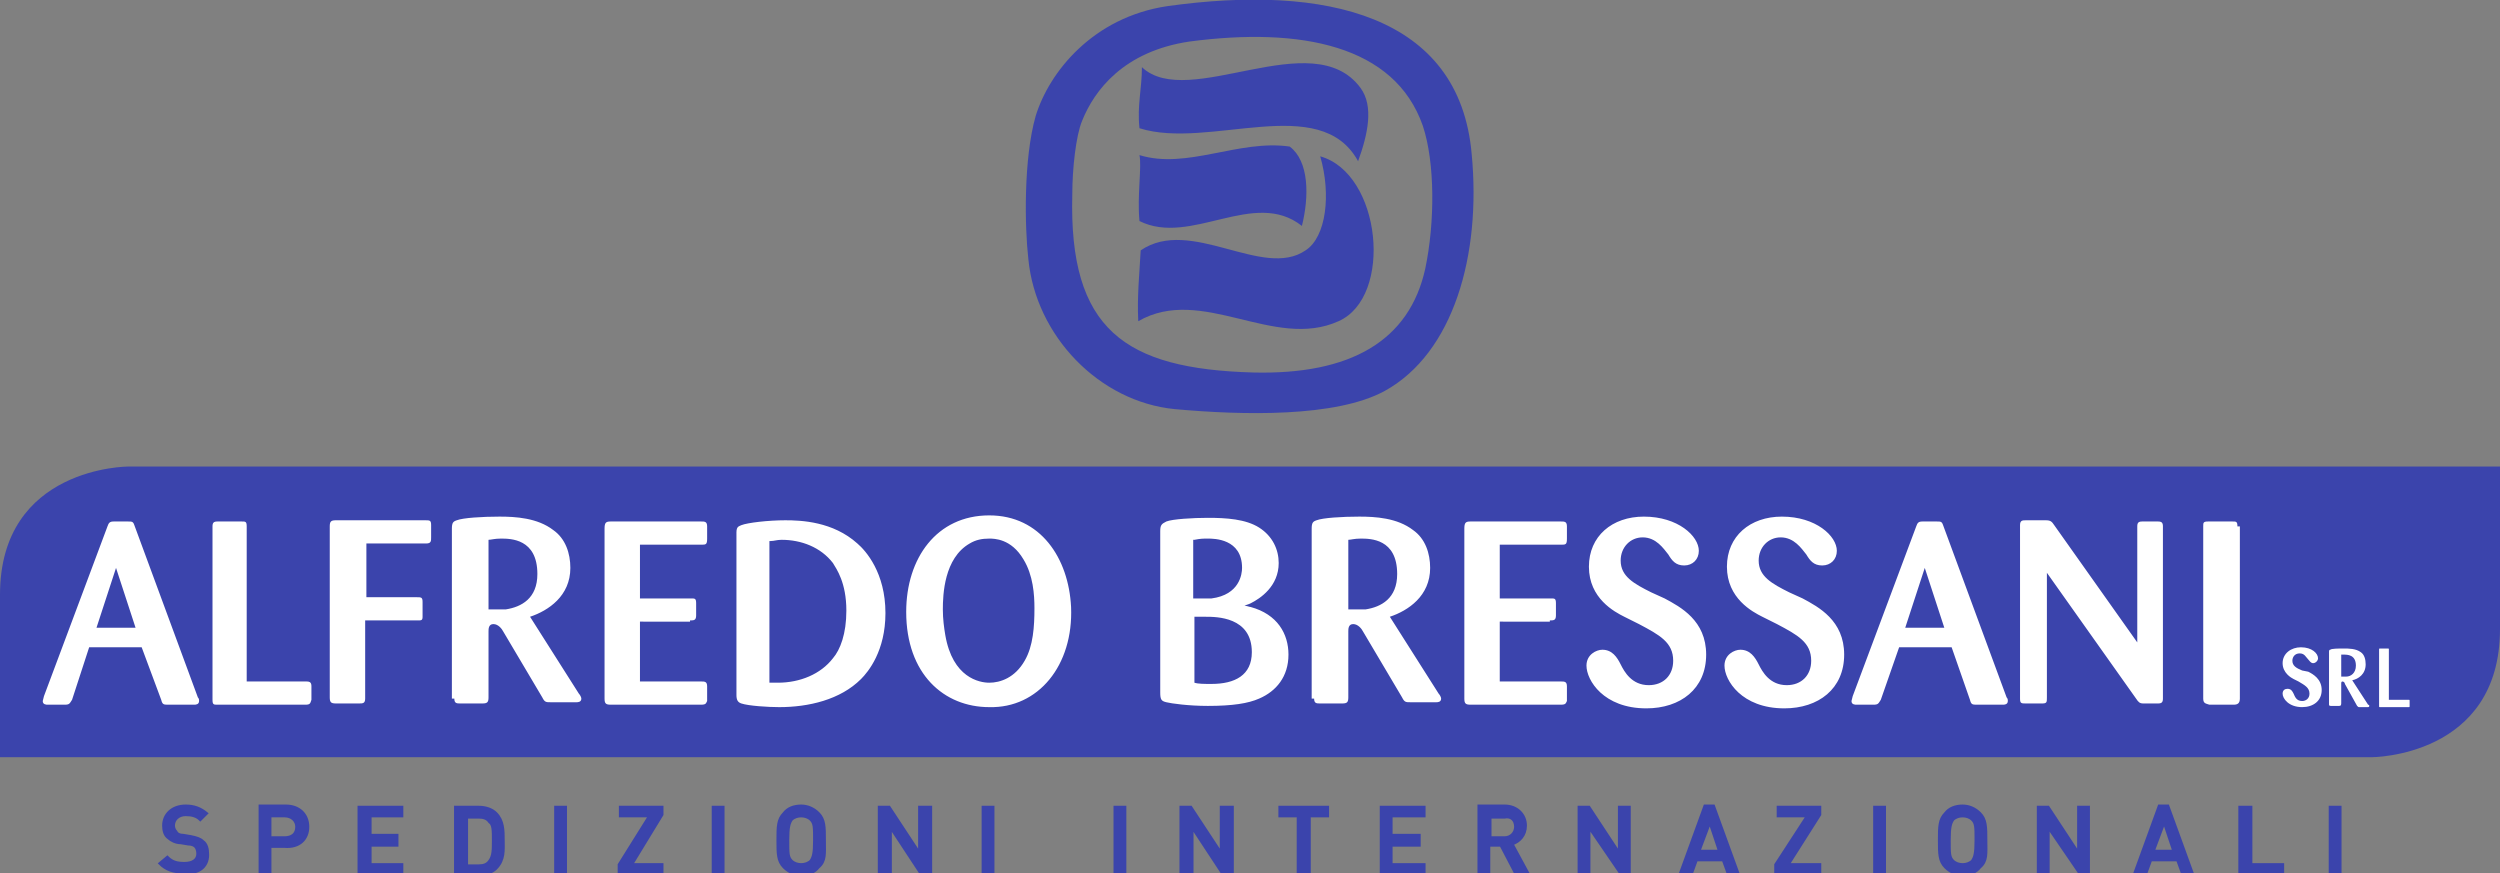 <?xml version="1.0" encoding="utf-8"?>
<!-- Generator: Adobe Illustrator 25.0.1, SVG Export Plug-In . SVG Version: 6.00 Build 0)  -->
<svg version="1.1" id="Livello_1" xmlns="http://www.w3.org/2000/svg" xmlns:xlink="http://www.w3.org/1999/xlink" x="0px" y="0px"
	 viewBox="0 0 204.7 71.5" style="enable-background:new 0 0 204.7 71.5;" xml:space="preserve">
<rect x="0" y="0" width="204.7" height="71.5" fill="#808080" stroke="none"/>
<style type="text/css">
	.st0{fill:#3B44AC;stroke:#3B44AC;stroke-width:0.25;stroke-miterlimit:10;}
	.st1{fill:#3B44AC;}
	.st2{fill:#FFFFFF;}
</style>
<g>
	<g>
		<rect x="190.8" y="66.1" class="st0" width="0.8" height="5.5"/>
		<polygon class="st0" points="186.9,71.5 186.9,70.8 184.3,70.8 184.3,66.1 183.4,66.1 183.4,71.5 		"/>
		<path class="st0" d="M178,69.7h-1.7l0.9-2.4L178,69.7z M179.5,71.5l-2-5.5h-0.7l-2,5.5h0.9l0.4-1.1h2.2l0.4,1.1H179.5z"/>
		<polygon class="st0" points="171,71.5 171,66.1 170.2,66.1 170.2,69.9 167.7,66.1 166.9,66.1 166.9,71.5 167.7,71.5 167.7,67.7 
			170.3,71.5 		"/>
		<path class="st0" d="M161.8,68.8c0,1.1-0.1,1.4-0.3,1.7c-0.2,0.2-0.5,0.3-0.8,0.3c-0.3,0-0.6-0.1-0.8-0.3
			c-0.3-0.3-0.3-0.6-0.3-1.7c0-1.1,0.1-1.4,0.3-1.7c0.2-0.2,0.5-0.3,0.8-0.3c0.3,0,0.6,0.1,0.8,0.3
			C161.8,67.4,161.8,67.7,161.8,68.8 M162.6,68.8c0-1.1,0-1.7-0.5-2.2c-0.4-0.4-0.9-0.6-1.4-0.6c-0.6,0-1.1,0.2-1.4,0.6
			c-0.5,0.5-0.5,1.1-0.5,2.2c0,1.1,0,1.7,0.5,2.2c0.4,0.4,0.9,0.6,1.4,0.6c0.6,0,1.1-0.2,1.4-0.6C162.7,70.5,162.6,69.9,162.6,68.8"
			/>
		<rect x="153.5" y="66.1" class="st0" width="0.8" height="5.5"/>
		<polygon class="st0" points="149,71.5 149,70.8 146.4,70.8 149,66.7 149,66.1 145.6,66.1 145.6,66.8 148,66.8 145.4,70.8 
			145.4,71.5 		"/>
		<path class="st0" d="M140.8,69.7h-1.7l0.9-2.4L140.8,69.7z M142.3,71.5l-2-5.5h-0.7l-2,5.5h0.9l0.4-1.1h2.2l0.4,1.1H142.3z"/>
		<polygon class="st0" points="133.4,71.5 133.4,66.1 132.6,66.1 132.6,69.9 130.1,66.1 129.3,66.1 129.3,71.5 130.1,71.5 
			130.1,67.7 132.7,71.5 		"/>
		<path class="st0" d="M124.1,67.7c0,0.5-0.4,0.9-0.9,0.9h-1.2v-1.7h1.2C123.7,66.8,124.1,67.1,124.1,67.7 M125.1,71.5l-1.3-2.4
			c0.6-0.2,1.1-0.7,1.1-1.5c0-0.9-0.7-1.6-1.7-1.6h-2.1v5.5h0.8v-2.3h1l1.2,2.3H125.1z"/>
		<polygon class="st0" points="116.6,71.5 116.6,70.8 113.9,70.8 113.9,69.2 116.2,69.2 116.2,68.4 113.9,68.4 113.9,66.8 
			116.6,66.8 116.6,66.1 113.1,66.1 113.1,71.5 		"/>
		<polygon class="st0" points="108.7,66.8 108.7,66.1 104.8,66.1 104.8,66.8 106.3,66.8 106.3,71.5 107.2,71.5 107.2,66.8 		"/>
		<polygon class="st0" points="100.9,71.5 100.9,66.1 100,66.1 100,69.9 97.5,66.1 96.7,66.1 96.7,71.5 97.6,71.5 97.6,67.7 
			100.1,71.5 		"/>
		<rect x="91.3" y="66.1" class="st0" width="0.8" height="5.5"/>
	</g>
	<rect x="80.5" y="66.1" class="st0" width="0.8" height="5.5"/>
	<polygon class="st0" points="76.2,71.5 76.2,66.1 75.3,66.1 75.3,69.9 72.8,66.1 72,66.1 72,71.5 72.9,71.5 72.9,67.7 75.4,71.5 	
		"/>
	<path class="st0" d="M66.7,68.8c0,1.1-0.1,1.4-0.3,1.7c-0.2,0.2-0.5,0.3-0.8,0.3c-0.3,0-0.6-0.1-0.8-0.3c-0.3-0.3-0.3-0.6-0.3-1.7
		c0-1.1,0.1-1.4,0.3-1.7c0.2-0.2,0.5-0.3,0.8-0.3c0.3,0,0.6,0.1,0.8,0.3C66.7,67.4,66.7,67.7,66.7,68.8 M67.5,68.8
		c0-1.1,0-1.7-0.5-2.2c-0.4-0.4-0.9-0.6-1.4-0.6c-0.6,0-1.1,0.2-1.4,0.6c-0.5,0.5-0.5,1.1-0.5,2.2c0,1.1,0,1.7,0.5,2.2
		c0.4,0.4,0.9,0.6,1.4,0.6c0.6,0,1.1-0.2,1.4-0.6C67.6,70.5,67.5,69.9,67.5,68.8"/>
	<rect x="58.4" y="66.1" class="st0" width="0.8" height="5.5"/>
	<polygon class="st0" points="54.2,71.5 54.2,70.8 51.7,70.8 54.2,66.7 54.2,66.1 50.8,66.1 50.8,66.8 53.2,66.8 50.7,70.8 
		50.7,71.5 	"/>
	<rect x="45.5" y="66.1" class="st0" width="0.8" height="5.5"/>
	<path class="st0" d="M40.4,68.8c0,0.8,0,1.3-0.3,1.7c-0.2,0.3-0.5,0.4-0.9,0.4h-1v-4h1c0.4,0,0.7,0.1,0.9,0.4
		C40.4,67.5,40.4,68,40.4,68.8 M41.2,68.8c0-0.8,0-1.6-0.6-2.2c-0.3-0.3-0.8-0.5-1.4-0.5h-1.9v5.5h1.9c0.6,0,1.1-0.2,1.4-0.5
		C41.3,70.4,41.2,69.6,41.2,68.8"/>
	<polygon class="st0" points="32.9,71.5 32.9,70.8 30.3,70.8 30.3,69.2 32.5,69.2 32.5,68.4 30.3,68.4 30.3,66.8 32.9,66.8 
		32.9,66.1 29.4,66.1 29.4,71.5 	"/>
	<path class="st0" d="M24.3,67.7c0,0.6-0.4,0.9-1,0.9h-1.2v-1.8h1.2C23.9,66.8,24.3,67.2,24.3,67.7 M25.2,67.7c0-1-0.7-1.7-1.8-1.7
		h-2.1v5.5h0.8v-2.2h1.2C24.5,69.4,25.2,68.7,25.2,67.7"/>
	<path class="st0" d="M17,70c0-0.5-0.1-0.9-0.4-1.1c-0.2-0.2-0.5-0.3-1-0.4l-0.6-0.1c-0.3,0-0.5-0.1-0.6-0.3
		c-0.1-0.1-0.2-0.3-0.2-0.5c0-0.5,0.4-0.9,1-0.9c0.5,0,0.9,0.1,1.2,0.4l0.5-0.5c-0.5-0.4-1-0.6-1.7-0.6c-1.1,0-1.8,0.7-1.8,1.6
		c0,0.4,0.1,0.8,0.4,1c0.2,0.2,0.6,0.4,1,0.4l0.6,0.1c0.3,0,0.5,0.1,0.6,0.2c0.1,0.1,0.2,0.3,0.2,0.6c0,0.5-0.4,0.8-1.1,0.8
		c-0.6,0-1-0.1-1.4-0.5l-0.6,0.5c0.5,0.5,1.1,0.7,1.9,0.7C16.2,71.6,17,71,17,70"/>
</g>
<g>
	<g>
		<g>
			<path class="st1" d="M105.6,12c1.6,1.2,1.6,4.1,1,6.5c-3.9-3.1-9.1,1.7-13.3-0.4c-0.2-2.1,0.2-4.4,0-5.4
				C97.2,13.9,101.4,11.4,105.6,12"/>
			<path class="st1" d="M88.6,9.9c-0.5,1.2-0.8,3.9-0.8,6c-0.3,11.1,4.3,14.3,14.8,14.6c8,0.2,12.8-2.6,14.1-8.5
				c0.8-3.8,0.8-8.7-0.2-11.7c-2.3-6.6-10-8.1-19.1-6.9C92,4.2,89.6,7.4,88.6,9.9 M95.6,0.5c12.9-1.8,23.9,0.7,24.9,12.1
				c0.8,8.3-1.5,16.3-7.1,19.4c-4,2.2-11.7,2-17.2,1.5c-6.2-0.6-11.4-6-12-12.3c-0.3-2.6-0.4-8.2,0.6-11.7
				C85.9,5.9,89.5,1.4,95.6,0.5"/>
			<path class="st1" d="M111.2,13.2c-3.1-5.7-12.2-0.9-17.9-2.7c-0.2-1.9,0.2-3.2,0.2-5c3.8,3.6,14-3.6,17.9,1.7
				C112.5,8.7,112,11,111.2,13.2"/>
			<path class="st1" d="M108.1,12.8c5,1.4,6,11.5,1.5,13.5c-5.3,2.4-11.2-3-16.4,0c-0.1-2.1,0.1-3.9,0.2-5.8c4.1-2.8,10,2.4,13.5,0
				C108.6,19.4,109,15.9,108.1,12.8"/>
		</g>
		<g>
			<path class="st1" d="M10.5,38.2c0,0-10.5,0-10.5,10.5V62h194.2c0,0,10.5,0,10.5-10.5V38.2H10.5z"/>
			<path class="st2" d="M183.2,43.1c0-0.4-0.1-0.4-0.4-0.4h-2c-0.4,0-0.4,0.1-0.4,0.4v14.1c0,0.4,0.2,0.4,0.5,0.5h2
				c0.3,0,0.5-0.1,0.5-0.5V43.1z M168.2,43c-0.2-0.3-0.3-0.4-0.7-0.4h-1.6c-0.3,0-0.5,0-0.5,0.4v14.2c0,0.4,0.1,0.4,0.5,0.4h1.3
				c0.4,0,0.4-0.1,0.4-0.5V46.9l7.3,10.3c0.2,0.3,0.3,0.4,0.6,0.4h1.2c0.3,0,0.4-0.1,0.4-0.4V43.1c0-0.3-0.1-0.4-0.4-0.4h-1.3
				c-0.3,0-0.4,0.1-0.4,0.4v9.5L168.2,43z M156,51.4l1.6-4.9l1.6,4.9H156z M161.3,57.3c0.1,0.4,0.2,0.4,0.6,0.4h2.1
				c0.1,0,0.4,0,0.4-0.3c0-0.1,0-0.2-0.1-0.3L159.1,43c-0.1-0.3-0.2-0.3-0.5-0.3h-1.2c-0.3,0-0.4,0.1-0.5,0.4L151.7,57
				c0,0-0.1,0.4-0.1,0.4c0,0.3,0.3,0.3,0.4,0.3h1.4c0.4,0,0.4-0.1,0.6-0.4l1.5-4.3h4.3L161.3,57.3z M146.5,48.5
				c-1.4-0.7-2.5-1.3-2.5-2.6c0-1.1,0.8-1.9,1.8-1.9c1.1,0,1.7,0.9,2.1,1.4c0.3,0.5,0.6,0.9,1.3,0.9c0.7,0,1.2-0.5,1.2-1.2
				c0-1.2-1.7-2.8-4.5-2.8c-2.6,0-4.5,1.6-4.5,4.1c0,2.6,2.1,3.7,2.9,4.1l1.2,0.6c1.7,0.9,2.8,1.5,2.8,3c0,1.2-0.8,2-2,2
				c-1.4,0-2-1.1-2.3-1.7c-0.3-0.6-0.7-1.2-1.5-1.2c-0.5,0-1.3,0.4-1.3,1.3c0,1.2,1.4,3.5,4.9,3.5c2.8,0,4.9-1.6,4.9-4.4
				c0-2.8-2.1-3.9-3.4-4.6L146.5,48.5z M135.2,48.5c-1.4-0.7-2.5-1.3-2.5-2.6c0-1.1,0.8-1.9,1.8-1.9c1.1,0,1.7,0.9,2.1,1.4
				c0.3,0.5,0.6,0.9,1.3,0.9c0.7,0,1.2-0.5,1.2-1.2c0-1.2-1.7-2.8-4.5-2.8c-2.6,0-4.5,1.6-4.5,4.1c0,2.6,2.1,3.7,2.9,4.1l1.2,0.6
				c1.7,0.9,2.8,1.5,2.8,3c0,1.2-0.8,2-2,2c-1.4,0-2-1.1-2.3-1.7c-0.3-0.6-0.7-1.2-1.5-1.2c-0.5,0-1.3,0.4-1.3,1.3
				c0,1.2,1.4,3.5,4.9,3.5c2.8,0,4.9-1.6,4.9-4.4c0-2.8-2.1-3.9-3.4-4.6L135.2,48.5z M126.9,50.8c0.3,0,0.5,0,0.5-0.4v-1
				c0-0.4-0.1-0.4-0.4-0.4h-4.2v-4.4h5c0.4,0,0.5,0,0.5-0.5v-1c0-0.4-0.2-0.4-0.5-0.4h-7.4c-0.4,0-0.5,0.1-0.5,0.6v13.9
				c0,0.4,0.1,0.5,0.5,0.5h7.4c0.4,0,0.4-0.1,0.5-0.3v-1.2c0-0.4-0.2-0.4-0.5-0.4h-5v-4.9H126.9z M110.4,44.2c0.2,0,0.5-0.1,1-0.1
				c0.8,0,3,0,3,2.9c0,2-1.3,2.7-2.6,2.9c-0.3,0-0.6,0-1.4,0V44.2z M107.6,57.2c0,0.4,0.2,0.4,0.5,0.4h1.8c0.4,0,0.5-0.1,0.5-0.5
				v-5.4c0-0.2,0-0.6,0.4-0.6c0.4,0,0.7,0.4,0.8,0.6l3.2,5.4c0.2,0.4,0.3,0.4,0.7,0.4h2.1c0.1,0,0.4,0,0.4-0.3
				c0-0.1-0.1-0.3-0.2-0.4l-4-6.3c1.5-0.5,3.3-1.7,3.3-4c0-1.2-0.4-2.4-1.4-3.1c-1.3-1-3.1-1.1-4.4-1.1c-1.4,0-3,0.1-3.5,0.3
				c-0.3,0.1-0.4,0.2-0.4,0.7V57.2z M97.8,50.5c0.3,0,0.5,0,0.9,0c0.9,0,3.8,0,3.8,2.9c0,1.9-1.4,2.6-3.3,2.6c-0.6,0-1.1,0-1.4-0.1
				V50.5z M97.8,44.2c0.5-0.1,0.7-0.1,1.1-0.1c0.5,0,2.8,0,2.8,2.4c0,0.5-0.2,2.2-2.5,2.5c-0.5,0-0.9,0-1.5,0V44.2z M95,56.7
				c0,0.6,0.1,0.7,0.5,0.8c0.4,0.1,1.8,0.3,3.4,0.3c2,0,3.3-0.2,4.2-0.6c1.4-0.6,2.4-1.8,2.4-3.6c0-1.7-0.9-3.3-3.1-3.9
				c-0.1,0-0.3-0.1-0.5-0.1c0.2-0.1,0.3-0.1,0.5-0.2c0.8-0.4,2.3-1.4,2.3-3.3c0-1.1-0.5-2.2-1.6-2.9c-1.1-0.7-2.7-0.8-4.2-0.8
				c-1.2,0-2.9,0.1-3.4,0.3C95.1,42.9,95,43,95,43.5V56.7z M84.7,49.8c0,1.5-0.1,3.1-0.8,4.3c-0.8,1.4-2,1.8-2.9,1.8
				c-0.8,0-3-0.4-3.6-3.9c-0.1-0.6-0.2-1.3-0.2-2.1c0-1.2,0.1-4.2,2.2-5.4c0.5-0.3,1-0.4,1.6-0.4c0.4,0,1.8,0,2.8,1.7
				C84.6,47.1,84.7,48.7,84.7,49.8 M87.7,49.7c-0.2-4-2.5-7.5-6.7-7.5c-4.3,0-6.8,3.5-6.8,7.9c0,5.1,3.1,7.8,6.8,7.8
				C85,58,87.9,54.5,87.7,49.7 M63.1,44.3c0.3,0,0.5-0.1,0.9-0.1c1.6,0,3.2,0.6,4.2,1.9c0.3,0.5,1.1,1.6,1.1,3.9
				c0,1.9-0.5,3.2-1.1,3.9c-1,1.3-2.7,2-4.5,2c-0.2,0-0.4,0-0.7,0V44.3z M60.3,56.9c0,0.4,0.1,0.6,0.4,0.7c0.6,0.2,2.2,0.3,3.1,0.3
				c2.4,0,5-0.6,6.7-2.3c0.6-0.6,2-2.3,2-5.4c0-3.3-1.6-5.1-2.3-5.7c-2-1.8-4.6-1.9-5.9-1.9c-1.4,0-3.1,0.2-3.6,0.4
				c-0.2,0.1-0.4,0.1-0.4,0.6V56.9z M56.5,50.8c0.3,0,0.5,0,0.5-0.4v-1c0-0.4-0.1-0.4-0.4-0.4h-4.2v-4.4h5c0.4,0,0.5,0,0.5-0.5v-1
				c0-0.4-0.2-0.4-0.5-0.4h-7.4c-0.4,0-0.5,0.1-0.5,0.6v13.9c0,0.4,0.1,0.5,0.5,0.5h7.4c0.4,0,0.4-0.1,0.5-0.3v-1.2
				c0-0.4-0.2-0.4-0.5-0.4h-5v-4.9H56.5z M40,44.2c0.2,0,0.5-0.1,1-0.1c0.8,0,3,0,3,2.9c0,2-1.3,2.7-2.6,2.9c-0.3,0-0.6,0-1.4,0
				V44.2z M37.2,57.2c0,0.4,0.2,0.4,0.5,0.4h1.8c0.4,0,0.5-0.1,0.5-0.5v-5.4c0-0.2,0-0.6,0.4-0.6c0.4,0,0.7,0.4,0.8,0.6l3.2,5.4
				c0.2,0.4,0.3,0.4,0.7,0.4h2.1c0.1,0,0.4,0,0.4-0.3c0-0.1-0.1-0.3-0.2-0.4l-4-6.3c1.5-0.5,3.3-1.7,3.3-4c0-1.2-0.4-2.4-1.4-3.1
				c-1.3-1-3.1-1.1-4.4-1.1c-1.4,0-3,0.1-3.5,0.3c-0.3,0.1-0.4,0.2-0.4,0.7V57.2z M34.2,50.8c0.3,0,0.4,0,0.4-0.3c0-0.1,0-1.1,0-1.2
				c0-0.4-0.1-0.4-0.5-0.4h-4.1v-4.4h4.9c0.4,0,0.4-0.2,0.4-0.5v-1c0-0.4-0.1-0.4-0.5-0.4h-7.3c-0.4,0-0.5,0.1-0.5,0.5v14
				c0,0.4,0.1,0.5,0.5,0.5h1.9c0.3,0,0.5,0,0.5-0.4v-6.4H34.2z M20.2,43.1c0-0.4-0.1-0.4-0.4-0.4h-2c-0.3,0-0.4,0.1-0.4,0.4v14.2
				c0,0.4,0.1,0.4,0.4,0.4H25c0.4,0,0.4-0.1,0.5-0.4v-1.1c0-0.3-0.1-0.4-0.4-0.4h-4.9V43.1z M7.9,51.4l1.6-4.9l1.6,4.9H7.9z
				 M13.2,57.3c0.1,0.4,0.2,0.4,0.6,0.4h2.1c0.1,0,0.4,0,0.4-0.3c0-0.1,0-0.2-0.1-0.3L11,43c-0.1-0.3-0.2-0.3-0.5-0.3H9.3
				c-0.3,0-0.4,0.1-0.5,0.4L3.6,57c0,0-0.1,0.4-0.1,0.4c0,0.3,0.3,0.3,0.4,0.3h1.4c0.4,0,0.4-0.1,0.6-0.4L7.3,53h4.3L13.2,57.3z"/>
		</g>
	</g>
	<path class="st2" d="M195.6,53.2c0-0.1,0-0.1-0.1-0.1h-0.6c-0.1,0-0.1,0-0.1,0.1v4.6c0,0.1,0,0.1,0.1,0.1h2.3c0.1,0,0.1,0,0.1-0.1
		v-0.4c0-0.1,0-0.1-0.1-0.1h-1.6V53.2z M191.6,53.6c0.1,0,0.2,0,0.3,0c0.3,0,1,0,1,0.9c0,0.6-0.4,0.9-0.8,0.9c-0.1,0-0.2,0-0.4,0
		V53.6z M190.7,57.7c0,0.1,0.1,0.1,0.2,0.1h0.6c0.1,0,0.2,0,0.2-0.2V56c0-0.1,0-0.2,0.1-0.2c0.1,0,0.2,0.1,0.2,0.2l1,1.8
		c0.1,0.1,0.1,0.1,0.2,0.1h0.7c0,0,0.1,0,0.1-0.1c0,0,0-0.1-0.1-0.1l-1.3-2c0.5-0.1,1.1-0.5,1.1-1.3c0-0.4-0.1-0.8-0.4-1
		c-0.4-0.3-1-0.3-1.4-0.3c-0.4,0-1,0-1.1,0.1c-0.1,0-0.1,0.1-0.1,0.2V57.7z M188.5,54.9c-0.5-0.2-0.8-0.4-0.8-0.8
		c0-0.3,0.2-0.6,0.6-0.6c0.4,0,0.5,0.3,0.7,0.5c0.1,0.1,0.2,0.3,0.4,0.3c0.2,0,0.4-0.2,0.4-0.4c0-0.4-0.5-0.9-1.4-0.9
		c-0.8,0-1.5,0.5-1.5,1.3c0,0.8,0.7,1.2,0.9,1.3l0.4,0.2c0.5,0.3,0.9,0.5,0.9,1c0,0.4-0.3,0.6-0.6,0.6c-0.5,0-0.6-0.4-0.7-0.6
		c-0.1-0.2-0.2-0.4-0.5-0.4c-0.2,0-0.4,0.1-0.4,0.4c0,0.4,0.5,1.1,1.6,1.1c0.9,0,1.6-0.5,1.6-1.4c0-0.9-0.7-1.3-1.1-1.5L188.5,54.9z
		"/>
</g>
</svg>
